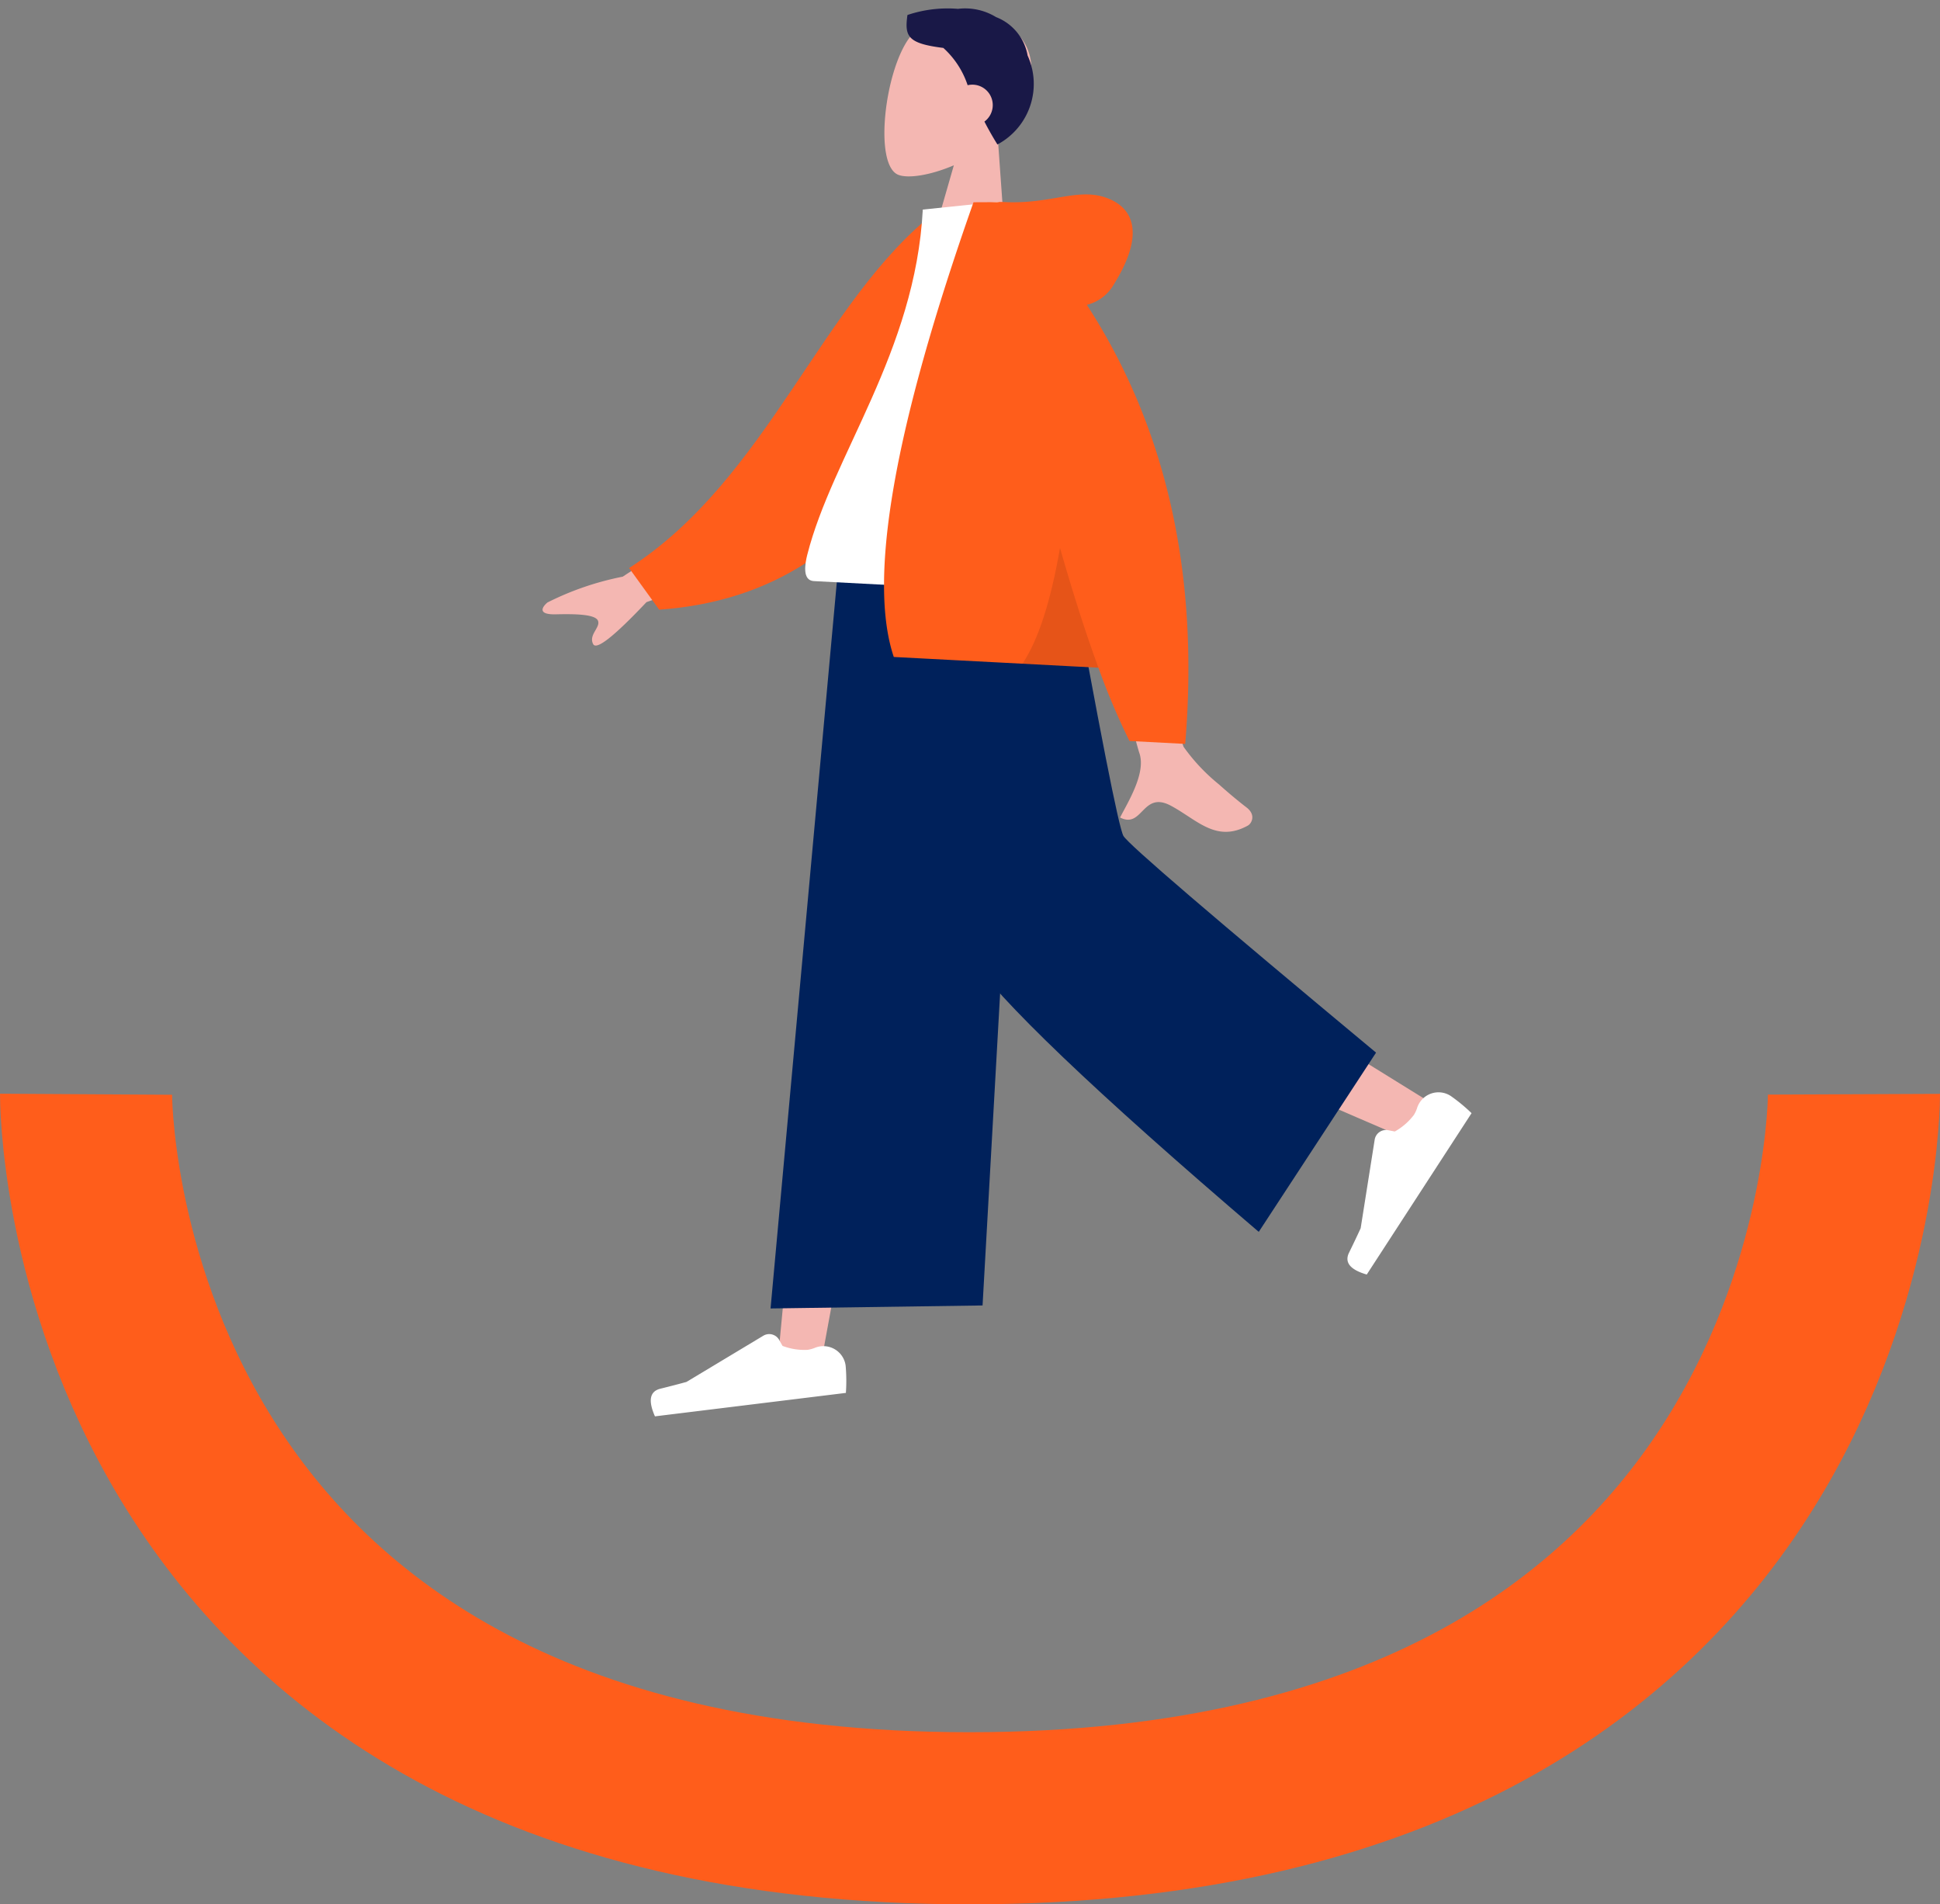<svg xmlns="http://www.w3.org/2000/svg" width="169.114" height="165.961" viewBox="0 0 169.114 165.961">
  <rect x="0" y="0" width="169.114" height="165.961" fill="#808080" stroke="none"/>
  <g id="Groupe_25" data-name="Groupe 25" transform="translate(363.525 -1646.69)">
    <g id="UI" transform="translate(-325.964 1641.302)">
      <g id="HOME_Desktop_V2B" transform="translate(-1113 -4473)">
        <g id="Group-19-Copy" transform="translate(1030 4399)">
          <g id="humaaan-3" transform="translate(161.397 74.694) rotate(173)">
            <g id="Head_Front" data-name="Head/Front" transform="matrix(0.966, 0.259, -0.259, 0.966, 25.594, -3.237)">
              <g id="Head" transform="translate(0.033 -0.588)">
                <path id="Head-_skin_" data-name="Head-[skin]" d="M11.313-2.713c1.719-3.208,1.514-11.345-.707-11.919-.886-.229-2.773.332-4.694,1.491l1.206-8.541H0L2.451-10.244A8.053,8.053,0,0,0,.313-4.463C.759,1.893,9.594.5,11.313-2.713Z" fill="#f4b7b2" fill-rule="evenodd"/>
              </g>
              <path id="Hair" d="M8.277-3.728A7.606,7.606,0,0,1,5.726-6.651a1.773,1.773,0,0,1-.651.123A1.781,1.781,0,0,1,3.3-8.31a1.778,1.778,0,0,1,.536-1.275c-.412-.582-.873-1.19-1.4-1.817A5.977,5.977,0,0,0,.911-3.359,4.4,4.4,0,0,0,4.1-.428a5.156,5.156,0,0,0,3.388.25,11.013,11.013,0,0,0,4.286-1.144c0-1.893-.366-2.455-3.5-2.406Z" fill="#191847" fill-rule="evenodd"/>
            </g>
            <g id="Bottom_Skinny-Jeans-1" data-name="Bottom/Skinny-Jeans-1" transform="translate(0 -48.983)">
              <path id="leg-_skin_" data-name="leg-[skin]" d="M34.705,0,49.3-36.913l9.787-31.207h3.865L47.988,0Z" fill="#f4b7b2" fill-rule="evenodd"/>
              <path id="leg-_skin_2" data-name="leg-[skin]" d="M31.767,0c-.155-12.972-2.422-30.436-2.784-31.244q-.362-.809-25-20.565l2.662-2.847q29.068,16.939,30.413,19.2C38.406-33.2,42.785-12.41,46.3,0Z" fill="#f4b7b2" fill-rule="evenodd"/>
              <g id="Left-_Shoe_" data-name="Left-[Shoe]" transform="matrix(0.643, -0.766, 0.766, 0.643, 4.773, -49.25)">
                <path id="shoe" d="M0-3.894H0A14.9,14.9,0,0,1,.268-6.24H17.037q.654,2.16-.755,2.332t-2.34.311L6.805-.417a1,1,0,0,1-1.316-.5L5.478-.947,5.252-1.5h0a5.349,5.349,0,0,0-2.119-.608,2.688,2.688,0,0,0-.676.1h0A1.956,1.956,0,0,1,.065-3.394,1.956,1.956,0,0,1,0-3.894Z" fill="#fff" fill-rule="evenodd"/>
              </g>
              <g id="Right-_Shoe_" data-name="Right-{Shoe]" transform="translate(57.004 -64.778)">
                <path id="shoe-2" data-name="shoe" d="M0-3.894H0A14.9,14.9,0,0,1,.268-6.24H17.037q.654,2.16-.755,2.332t-2.34.311L6.805-.417a1,1,0,0,1-1.316-.5L5.478-.947,5.252-1.5h0a5.349,5.349,0,0,0-2.119-.608,2.688,2.688,0,0,0-.676.1h0A1.957,1.957,0,0,1,.065-3.394,1.956,1.956,0,0,1,0-3.894Z" fill="#fff" fill-rule="evenodd"/>
              </g>
              <path id="Pant" d="M44.517-64.906l18.375,1.993L49.274,0H32.816Z" fill="#00215b" fill-rule="evenodd"/>
              <path id="Pant-2" data-name="Pant" d="M7.786-47.216,19.839-61.475q19.043,20.786,22.2,27.126T47.728,0H29.2q-1.378-24.641-1.858-25.788T7.786-47.216Z" fill="#00215b" fill-rule="evenodd"/>
            </g>
            <g id="Body_Long-Sleeve-1" data-name="Body/Long-Sleeve-1" transform="translate(6.707 -21.884) rotate(10)">
              <path id="Arms-_skin_" data-name="Arms-[skin]" d="M10.127-28.671l6.2-.024q-5.74-18.557-6.2-19.692c-.686-1.7.766-4.3,1.387-5.691-2.023-.906-1.807,2.45-4.359,1.262-.323-.151-.636-.318-.942-.491l-.364-.209C4.1-54.529,2.531-55.545.364-54.205c-.331.2-.693.974.183,1.576.634.435,1.348.965,2.054,1.519l.468.372A16.5,16.5,0,0,1,6.3-47.646q.869,1.766,3.829,18.975Zm36.323.24,9.46-6.957a25.447,25.447,0,0,0,6.431-2.588c.407-.371.9-1.123-.788-.993s-3.466.191-3.7-.385.788-1.265.317-2.042q-.47-.777-4.445,3.9l-9.368,3.89Z" fill="#f4b7b2" fill-rule="evenodd"/>
              <path id="Coat-Back" d="M26.266-3.887l2.516.662C38.979-10.6,44.25-26.009,56.6-33.337l-2.493-3.716C33.731-36.318,27.054-17.539,26.266-3.887Z" transform="translate(1.913 3.534) rotate(-5)" fill="#ff5d1b" fill-rule="evenodd"/>
              <path id="Shirt" d="M16.56-34.9H39.252c1.037,0,.842,1.5.692,2.256-1.73,8.732-8.483,18.145-8.483,30.575L24.916-1.043C19.5-9.763,17.63-20.5,16.56-34.9Z" fill="#fff" fill-rule="evenodd"/>
              <path id="Coat-Front" d="M24.423-1.043a4.1,4.1,0,0,0,.608-.042l2.05-.117Q35.9-31.132,31.945-41.139H14.084a61.039,61.039,0,0,0-3.038-6.237H6.18Q5.493-25.13,16.744-9.613A3.736,3.736,0,0,0,14.484-7.7C12.092-3.377,12.956-1,15.513-.214S20.349-1.043,24.423-1.043Z" fill="#ff5d1b" fill-rule="evenodd"/>
              <path id="Shade" d="M20.713-41.139H14.084q1.852,4.324,3.89,10.249Q18.816-37.951,20.713-41.139Z" fill="rgba(0,0,0,0.1)" fill-rule="evenodd"/>
            </g>
          </g>
        </g>
      </g>
    </g>
    <path id="Tracé_8" data-name="Tracé 8" d="M410,1775s-.385,63.1,77,63.1,77.113-63.1,77.113-63.1" transform="translate(-766.024 -32.946)" fill="none" stroke="#ff5d1b" stroke-width="15"/>
  </g>
</svg>
